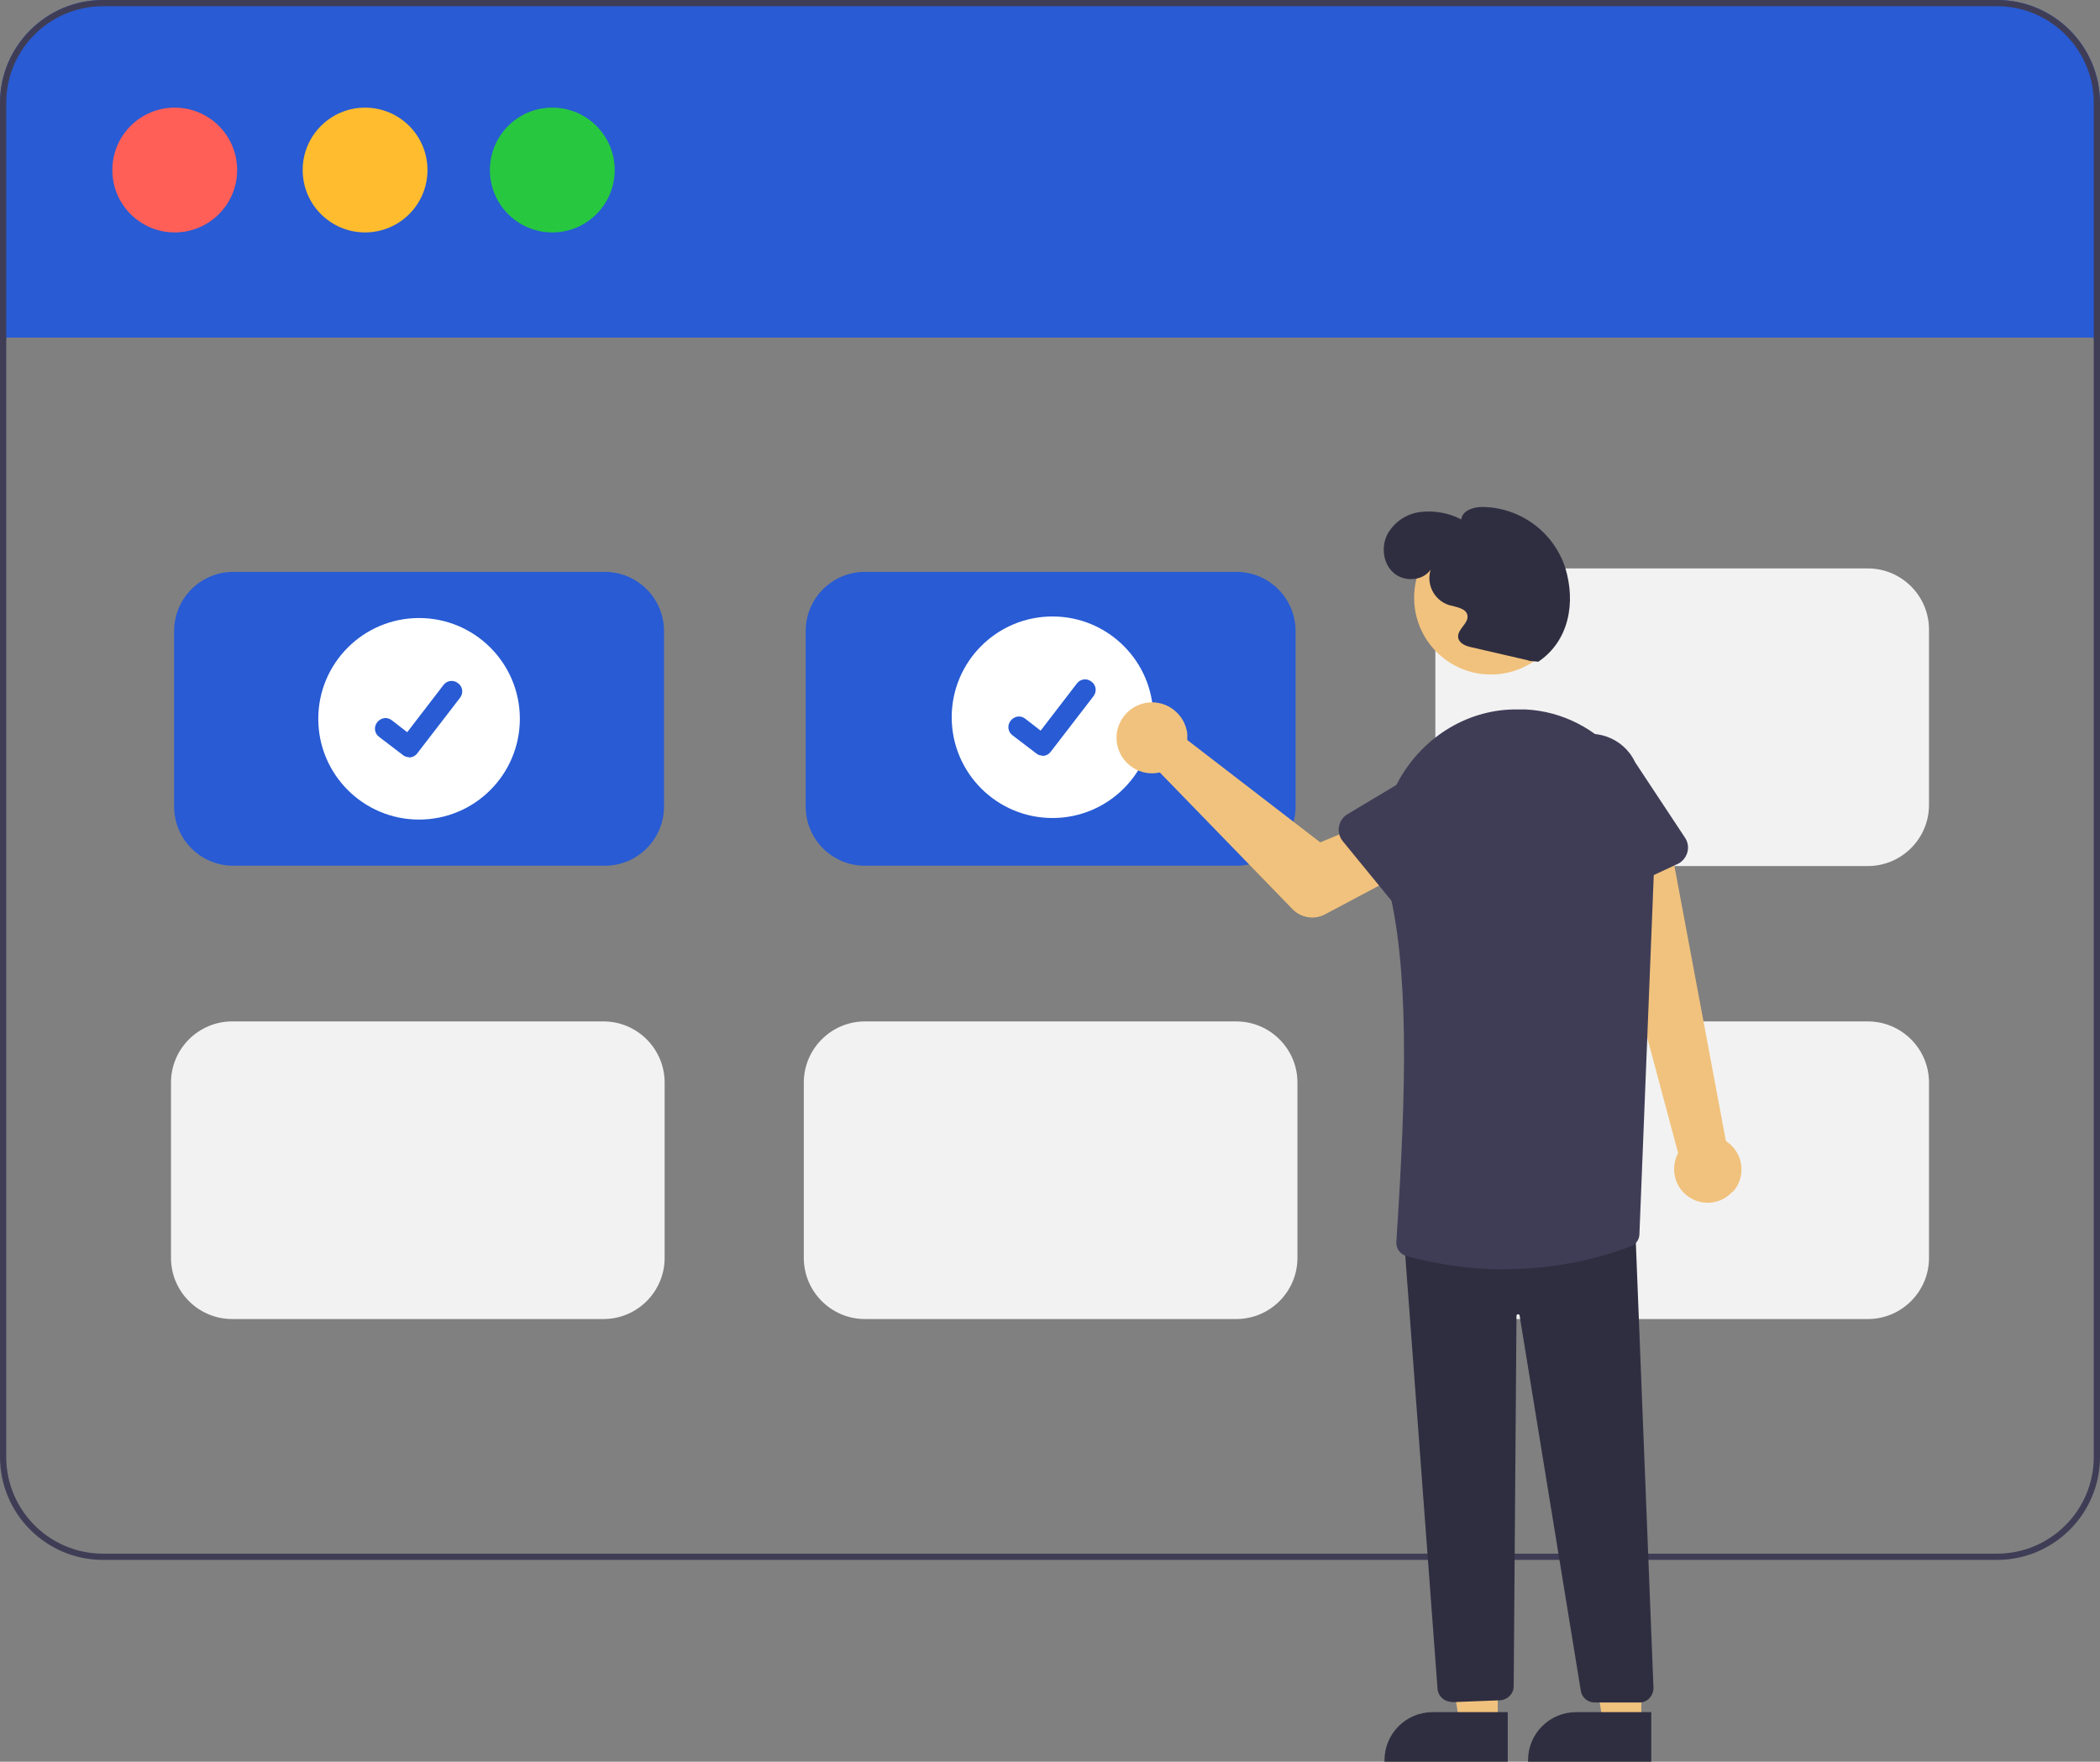 <svg xmlns="http://www.w3.org/2000/svg" id="Layer_1" data-name="Layer 1" viewBox="0 0 673 564.7"><rect x="0" y="0" width="673" height="564.7" fill="#808080" stroke="none"/><defs><style>      .cls-1 {        fill: #285bd4;      }      .cls-1, .cls-2, .cls-3, .cls-4, .cls-5, .cls-6, .cls-7, .cls-8, .cls-9 {        stroke-width: 0px;      }      .cls-2 {        fill: #3f3d56;      }      .cls-3 {        fill: #f1c27d;      }      .cls-4 {        fill: #febc2e;      }      .cls-5 {        fill: #f2f2f2;      }      .cls-6 {        fill: #2f2e41;      }      .cls-7 {        fill: #27c840;      }      .cls-8 {        fill: #fff;      }      .cls-9 {        fill: #ff5f57;      }    </style></defs><path class="cls-1" d="M673,33v76h-2v-.8H2v.8H0V33C0,14.8,14.8,0,33,0h607c18.2,0,33,14.8,33,33Z"></path><path class="cls-2" d="M640,0H33C14.8,0,0,14.8,0,33v434c0,18.2,14.8,33,33,33h607c18.2,0,33-14.8,33-33V33c0-18.2-14.8-33-33-33ZM671,467c0,17.1-13.9,31-31,31H33c-17.1,0-31-13.9-31-31V33C2,15.9,15.9,2,33,2h607c17.1,0,31,13.9,31,31v434Z"></path><path class="cls-1" d="M193.8,277.5h-119c-10.5,0-19-8.5-19-19v-56.2c0-10.5,8.5-19,19-19h119c10.5,0,19,8.5,19,19v56.2c0,10.5-8.5,19-19,19Z"></path><path class="cls-1" d="M396.2,277.5h-119c-10.5,0-19-8.5-19-19v-56.2c0-10.5,8.5-19,19-19h119c10.5,0,19,8.5,19,19v56.2c0,10.5-8.5,19-19,19Z"></path><path class="cls-5" d="M396.2,422.8h-119c-10.8,0-19.6-8.8-19.6-19.6v-56.2c0-10.8,8.8-19.6,19.6-19.6h119c10.8,0,19.6,8.8,19.6,19.6v56.2c0,10.8-8.8,19.6-19.6,19.6Z"></path><path class="cls-5" d="M193.4,422.8h-119c-10.8,0-19.6-8.8-19.6-19.6v-56.2c0-10.8,8.8-19.6,19.6-19.6h119c10.8,0,19.6,8.8,19.6,19.6v56.2c0,10.8-8.8,19.6-19.6,19.6Z"></path><path class="cls-5" d="M598.6,422.8h-119c-10.8,0-19.6-8.8-19.6-19.6v-56.2c0-10.8,8.8-19.6,19.6-19.6h119c10.8,0,19.6,8.8,19.6,19.6v56.2c0,10.8-8.8,19.6-19.6,19.6Z"></path><path class="cls-5" d="M598.6,277.6h-119c-10.8,0-19.6-8.8-19.6-19.6v-56.2c0-10.8,8.8-19.6,19.6-19.6h119c10.8,0,19.6,8.8,19.6,19.6v56.2c0,10.8-8.8,19.6-19.6,19.6Z"></path><circle class="cls-8" cx="134.3" cy="230.4" r="32.3"></circle><path class="cls-1" d="M131.1,242.7c-.7,0-1.4-.2-2-.7h0l-7.6-5.8c-1.5-1.1-1.8-3.2-.6-4.7s3.2-1.8,4.7-.6h0l4.9,3.8,11.6-15.1c1.1-1.5,3.2-1.8,4.7-.6h0c1.5,1.1,1.8,3.2.6,4.7l-13.7,17.8c-.6.8-1.6,1.3-2.7,1.3h0Z"></path><circle class="cls-8" cx="337.3" cy="229.9" r="32.3"></circle><path class="cls-1" d="M334.1,242.2c-.7,0-1.4-.2-2-.7h0l-7.6-5.8c-1.5-1.1-1.8-3.2-.6-4.7s3.2-1.8,4.7-.6h0l4.9,3.8,11.6-15.1c1.1-1.5,3.2-1.8,4.7-.6h0c1.5,1.1,1.8,3.2.6,4.7l-13.7,17.8c-.6.8-1.6,1.3-2.7,1.3h.1Z"></path><path class="cls-3" d="M555.3,382.1c4-4.4,3.7-11.2-.7-15.2-.5-.4-1-.8-1.5-1.2l-18-96.2-21.9,8.1,24.6,92c-2.8,5.2-.9,11.8,4.3,14.6,4.4,2.4,9.8,1.5,13.2-2.3h0v.2Z"></path><path class="cls-3" d="M380.5,235.4v1.8l42.6,32.8,12.1-5,9.9,17.2-20.5,10.9c-3.4,1.8-7.6,1.1-10.3-1.6l-42.6-43.9c-6.1,1.4-12.2-2.5-13.6-8.6s2.5-12.2,8.6-13.6c6.1-1.4,12.2,2.5,13.6,8.6.1.5.2.9.2,1.4h0Z"></path><polygon class="cls-3" points="480 552.8 467.8 552.8 461.9 515.6 480 515.6 480 552.8"></polygon><path class="cls-6" d="M483.2,564.7h-39.5v-.5c0-8.5,6.9-15.4,15.4-15.4h24.1v15.9Z"></path><polygon class="cls-3" points="526 552.8 513.8 552.8 507.9 515.6 526 515.6 526 552.8"></polygon><path class="cls-6" d="M529.2,564.7h-39.5v-.5c0-8.5,6.9-15.4,15.4-15.4h24.1v15.9Z"></path><path class="cls-6" d="M465.2,545.5c-2.3,0-4.3-1.8-4.5-4.1l-10.7-143.7h.5l73.5-6.1v.5l5.9,148.9c0,2.5-1.8,4.6-4.3,4.7h-14.6c-2.2,0-4.1-1.6-4.4-3.8l-19.6-120.2c0-.3-.3-.5-.6-.4-.2,0-.4.2-.4.5l-.9,118.7c0,2.4-1.9,4.3-4.3,4.5l-15.4.6h-.2Z"></path><circle class="cls-3" cx="477.8" cy="191.6" r="24.6"></circle><path class="cls-2" d="M482.5,406.9c-10.7,0-21.4-1.5-31.8-4.3-2.1-.6-3.4-2.6-3.2-4.7,3.3-49.7,4.1-88.3-2.9-114.9-3-11.4-1.6-23.3,3.7-32.9,8-14.3,22.7-23,38.3-22.7h2.3c23.8,1.2,42.3,22.7,41.3,47.9l-4.8,120.2c0,1.8-1.1,3.4-2.8,4-12.8,4.8-26.4,7.3-40.1,7.3h0Z"></path><path class="cls-2" d="M448.7,292.1l-18.4-22.5c-2-2.5-1.6-6.1.8-8.1.2-.2.5-.3.7-.5l24.9-14.9c6.9-5.5,17-4.5,22.5,2.4s4.5,16.9-2.3,22.4l-19.5,21.4c-2.1,2.4-5.8,2.5-8.1.4l-.6-.6h0Z"></path><path class="cls-2" d="M506.6,289.3c-1.5-.7-2.7-2-3.2-3.6l-8.3-27.7c-3.7-8-.3-17.5,7.7-21.3,8-3.7,17.5-.3,21.2,7.6l16,24.2c1.8,2.7,1,6.2-1.6,8-.2.2-.5.3-.7.4l-26.4,12.3c-1.5.7-3.3.7-4.8,0h0Z"></path><path class="cls-6" d="M489.9,211.7l-18.2-4.2c-1.9-.4-4.1-1.2-4.4-3.2-.3-2.6,3.3-4.4,3-6.9s-3.7-2.8-6.1-3.5c-4.6-1.6-7.2-6.6-5.7-11.3-2.6,3.7-8.5,4-11.9,1s-4-8.3-2-12.3c2.2-4,6.2-6.7,10.7-7.2s9,.3,13,2.4c.3-2.8,3.8-4,6.7-4,12.1.1,22.8,7.9,26.6,19.4,3.5,11.3,1.2,23.6-8.6,30.2l-3.2-.3h.1Z"></path><circle class="cls-9" cx="56" cy="54.5" r="20"></circle><circle class="cls-7" cx="177" cy="54.5" r="20"></circle><circle class="cls-4" cx="117" cy="54.5" r="20"></circle></svg>